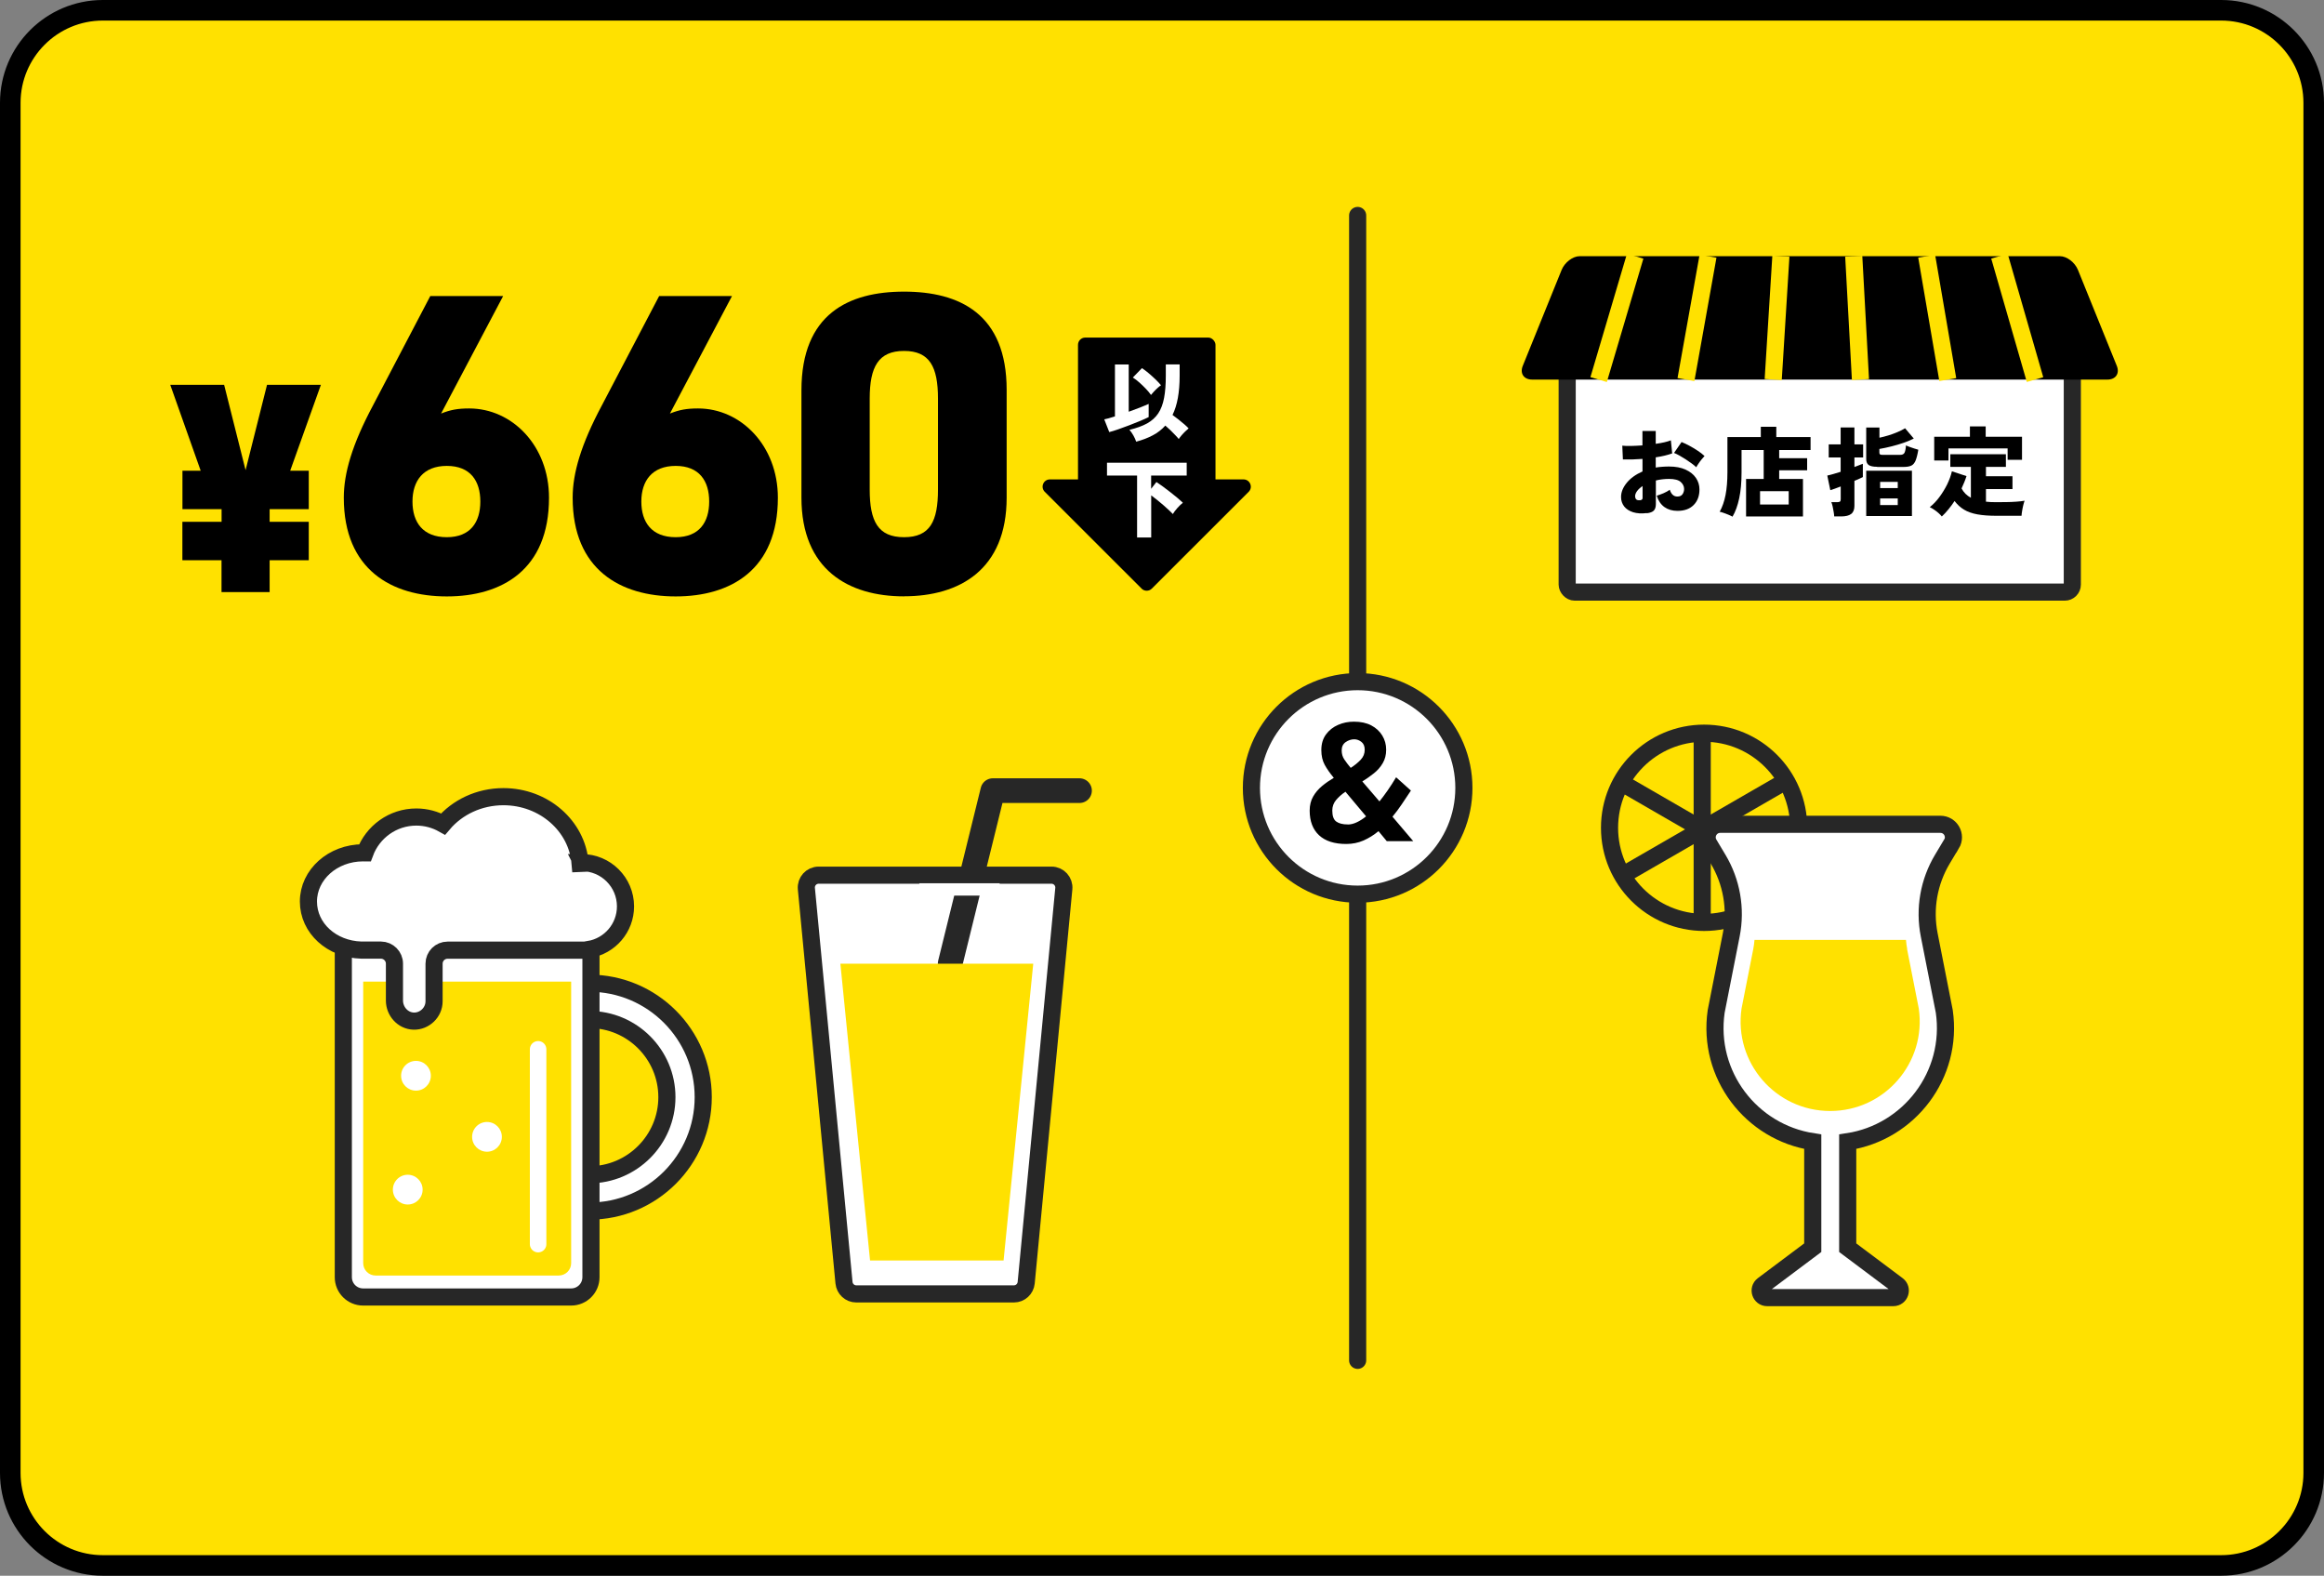 <?xml version="1.0" encoding="UTF-8"?><svg id="_イヤー_2" xmlns="http://www.w3.org/2000/svg" viewBox="0 0 339.07 229.85"><rect x="0" y="0" width="339.07" height="229.85" fill="#808080" stroke="none"/><defs><style>.cls-1,.cls-2,.cls-3{fill:#fff;}.cls-2,.cls-4,.cls-5,.cls-3,.cls-6{stroke:#272727;}.cls-2,.cls-4,.cls-3,.cls-7,.cls-6{stroke-width:2.5px;}.cls-2,.cls-8,.cls-5{stroke-linecap:round;stroke-linejoin:round;}.cls-4,.cls-3,.cls-7,.cls-6{stroke-miterlimit:10;}.cls-4,.cls-9{fill:#ffe100;}.cls-8{stroke:#fff;stroke-width:2.41px;}.cls-8,.cls-5,.cls-7,.cls-6{fill:none;}.cls-5{stroke-width:3.6px;}.cls-7{stroke:#ffe100;}</style></defs><g id="design"><g><g><rect class="cls-9" x="1.5" y="1.5" width="336.07" height="226.85" rx="13.5" ry="13.5"/><path d="M324.07,3c6.62,0,12,5.38,12,12V214.85c0,6.62-5.38,12-12,12H15c-6.62,0-12-5.38-12-12V15C3,8.38,8.38,3,15,3H324.07m0-3H15C6.72,0,0,6.72,0,15V214.85c0,8.28,6.72,15,15,15H324.07c8.28,0,15-6.72,15-15V15c0-8.28-6.72-15-15-15h0Z"/></g><g><path class="cls-3" d="M85.98,176.66c-9.16,0-16.62-7.45-16.62-16.62s7.45-16.62,16.62-16.62,16.62,7.45,16.62,16.62-7.45,16.62-16.62,16.62Zm0-27.94c-6.24,0-11.32,5.08-11.32,11.32s5.08,11.32,11.32,11.32,11.32-5.08,11.32-11.32-5.08-11.32-11.32-11.32Z"/><path class="cls-3" d="M50.09,138.37h36.13v47.93c0,1.6-1.29,2.89-2.89,2.89h-30.35c-1.6,0-2.89-1.29-2.89-2.89v-47.93h0Z"/><path class="cls-9" d="M52.98,143.19h30.35v41.06c0,1-.81,1.81-1.81,1.81h-26.72c-1,0-1.81-.81-1.81-1.81v-41.06h0Z"/><path class="cls-3" d="M84.89,125.85c-.09,0-.17,0-.26,.01-.46-5.4-5.29-9.65-11.18-9.65-3.57,0-6.75,1.56-8.8,3.99-1.16-.65-2.49-1.02-3.91-1.02-3.44,0-6.37,2.18-7.5,5.23-.09,0-.18-.01-.28-.01-4.4,0-7.96,3.18-7.96,7.1s3.42,6.96,7.69,7.09h2.89c1.09,.01,1.97,.89,1.97,1.98v5.37c0,1.58,1.22,2.96,2.8,3.01s2.98-1.26,2.98-2.89v-5.49c0-1.09,.88-1.97,1.97-1.97h20.64v-.1c3.02-.51,5.32-3.12,5.32-6.29,0-3.52-2.86-6.38-6.38-6.38Z"/><line class="cls-8" x1="78.51" y1="153.06" x2="78.51" y2="181.48"/><circle class="cls-1" cx="60.69" cy="156.92" r="2.17"/><circle class="cls-1" cx="59.49" cy="173.53" r="2.17"/><circle class="cls-1" cx="71.05" cy="165.83" r="2.17"/></g><g><path class="cls-3" d="M147.93,188.74h-23c-.93,0-1.7-.71-1.79-1.63l-5.49-57.48c-.1-1.06,.73-1.97,1.79-1.97h33.98c1.06,0,1.89,.92,1.79,1.97l-5.49,57.48c-.09,.92-.86,1.63-1.79,1.63Z"/><polyline class="cls-5" points="138.63 140.55 144.85 115.33 157.5 115.33"/><polygon class="cls-9" points="146.42 183.87 126.94 183.87 122.61 140.57 150.75 140.57 146.42 183.87"/><rect class="cls-1" x="134.13" y="128.84" width="11.71" height="1.8"/></g><g><circle class="cls-4" cx="248.63" cy="120.75" r="13.8"/><line class="cls-3" x1="248.35" y1="107.67" x2="248.35" y2="134.29"/><line class="cls-3" x1="236.82" y1="114.32" x2="248.35" y2="120.98"/><line class="cls-3" x1="259.88" y1="114.32" x2="236.82" y2="127.63"/><g><path class="cls-1" d="M284.73,123.12c.76-1.27-.15-2.88-1.63-2.88h-32.12c-1.48,0-2.39,1.61-1.63,2.88l1.31,2.19c1.99,3.32,2.68,7.25,1.93,11.05l-2.2,11.17c-1.34,9.28,5.13,17.64,14.09,19.01v15.46l-7.26,5.44c-.79,.59-.37,1.84,.61,1.84h18.4c.98,0,1.4-1.25,.61-1.84l-7.26-5.44v-15.46c8.95-1.36,15.43-9.73,14.09-19.01l-2.2-11.17c-.75-3.79-.06-7.73,1.93-11.05l1.31-2.19Z"/><path class="cls-6" d="M284.73,123.12c.76-1.27-.15-2.88-1.63-2.88h-32.12c-1.48,0-2.39,1.61-1.63,2.88l1.31,2.19c1.99,3.32,2.68,7.25,1.93,11.05l-2.2,11.17c-1.34,9.28,5.13,17.64,14.09,19.01v15.46l-7.26,5.44c-.79,.59-.37,1.84,.61,1.84h18.4c.98,0,1.4-1.25,.61-1.84l-7.26-5.44v-15.46c8.95-1.36,15.43-9.73,14.09-19.01l-2.2-11.17c-.75-3.79-.06-7.73,1.93-11.05l1.31-2.19Z"/></g><path class="cls-9" d="M278.26,138.44c-.09-.44-.14-.89-.18-1.34h-22.1c-.04,.45-.09,.89-.18,1.34l-1.71,8.68c-1.14,7.88,4.97,14.94,12.93,14.94s14.07-7.06,12.93-14.94l-1.71-8.68Z"/></g><line class="cls-2" x1="198.08" y1="31.43" x2="198.08" y2="198.43"/><g><circle class="cls-3" cx="198.08" cy="114.93" r="15.5"/><path d="M196.42,123.11c-1.73,0-3.05-.42-3.97-1.27-.91-.85-1.37-2.05-1.37-3.6,0-.78,.17-1.46,.5-2.04,.33-.58,.76-1.09,1.3-1.54,.53-.44,1.11-.84,1.72-1.2-.57-.68-1.01-1.31-1.33-1.9-.32-.59-.49-1.3-.49-2.15,0-.91,.23-1.67,.68-2.28,.45-.61,1.04-1.08,1.76-1.39,.72-.32,1.49-.47,2.32-.47,.99,0,1.83,.18,2.52,.54,.69,.36,1.23,.86,1.61,1.48,.38,.62,.57,1.31,.57,2.07s-.17,1.4-.5,1.96c-.33,.57-.76,1.06-1.29,1.48-.53,.42-1.09,.82-1.69,1.19l2.5,2.91c.39-.48,.78-1.01,1.18-1.58,.4-.57,.81-1.21,1.25-1.94l2.16,1.94c-.45,.68-.9,1.34-1.33,1.99s-.89,1.25-1.36,1.82l3.03,3.57h-3.86l-1.21-1.46c-.68,.57-1.41,1.02-2.18,1.36-.78,.34-1.62,.51-2.52,.51Zm.22-2.84c.42,0,.86-.11,1.31-.32,.45-.21,.91-.5,1.36-.87l-3.01-3.59c-.55,.37-1.01,.78-1.37,1.21s-.55,.95-.55,1.53c0,.79,.19,1.33,.58,1.61s.95,.42,1.67,.42Zm.41-8.25c.58-.37,1.07-.77,1.47-1.19,.4-.42,.59-.91,.59-1.46,0-.52-.16-.9-.48-1.15-.32-.25-.67-.38-1.04-.38-.45,0-.87,.14-1.26,.41-.39,.28-.58,.68-.58,1.21,0,.5,.13,.95,.39,1.33,.26,.39,.57,.79,.92,1.21Z"/></g><g><g><rect class="cls-3" x="228.65" y="50.77" width="73.7" height="35.6" rx="1.1" ry="1.1"/><g><path d="M240.26,74.84c-.76,.1-1.42,.05-1.99-.12-.56-.18-1-.46-1.3-.84-.3-.39-.46-.84-.46-1.38,0-.7,.27-1.38,.82-2.06,.55-.68,1.32-1.23,2.31-1.67v-1.83c-.51,.04-1.01,.06-1.5,.08-.49,.01-.94,.01-1.36,0l-.09-2.01c.34,.04,.77,.05,1.29,.04,.52-.01,1.07-.04,1.65-.08v-2.1h1.94v1.87c.95-.13,1.69-.3,2.21-.51l.19,1.91c-.66,.24-1.46,.43-2.4,.57v1.49c.3-.05,.61-.09,.93-.11s.64-.04,.99-.04c.97,0,1.79,.15,2.45,.46,.66,.3,1.16,.71,1.5,1.21,.34,.5,.51,1.06,.51,1.67,0,.95-.28,1.71-.85,2.28-.57,.57-1.35,.85-2.36,.85-.75,0-1.39-.19-1.91-.56-.52-.38-.89-.93-1.11-1.65,.29-.09,.61-.21,.98-.36,.37-.16,.67-.33,.92-.51,.21,.66,.58,.99,1.1,.99,.35,0,.6-.11,.76-.34,.15-.22,.23-.48,.23-.76,0-.39-.17-.73-.5-1.03-.33-.29-.9-.44-1.71-.44-.34,0-.67,.02-.99,.06-.32,.04-.63,.09-.92,.17v3.44c0,.42-.1,.73-.29,.94-.2,.21-.54,.34-1.04,.4Zm-1.21-1.87c.4,.04,.6-.08,.6-.34v-1.73c-.34,.23-.61,.47-.8,.73-.19,.26-.29,.51-.29,.76,0,.15,.04,.28,.11,.39s.2,.17,.38,.19Zm8.44-4.81c-.18-.17-.41-.36-.68-.56-.27-.2-.56-.4-.87-.6-.31-.2-.61-.38-.91-.55-.3-.17-.56-.29-.79-.38l1.1-1.59c.36,.14,.75,.33,1.16,.55,.41,.22,.81,.46,1.2,.72s.72,.51,.99,.77c-.13,.13-.28,.31-.45,.52-.17,.21-.32,.42-.46,.63-.14,.21-.24,.36-.29,.48Z"/><path d="M252.76,75.36c-.17-.1-.38-.19-.61-.29-.24-.09-.47-.18-.69-.26-.22-.08-.41-.13-.56-.16,.39-.7,.68-1.53,.86-2.47,.18-.94,.27-2.04,.27-3.3v-5.13h4.87v-1.5h2.26v1.5h5v1.89h-4.58v1.2h4.08v1.76h-4.08v1.27h3.47v5.47h-8.3v-5.47h2.57v-4.23h-3.23v3.27c0,1.45-.11,2.7-.34,3.77s-.55,1.96-.97,2.67Zm4.03-1.77h4.18v-1.94h-4.18v1.94Z"/><path d="M267.61,75.33c0-.18-.04-.41-.08-.67s-.09-.53-.15-.79-.12-.47-.19-.62h.86c.18,0,.31-.03,.39-.08,.08-.05,.12-.17,.12-.35v-1.86c-.33,.13-.64,.25-.91,.34-.27,.1-.47,.16-.61,.2l-.44-2.13c.23-.05,.52-.12,.86-.22,.35-.1,.71-.21,1.09-.33v-2.09h-1.74v-1.91h1.74v-2.47h2.01v2.47h1.27v1.91h-1.27v1.39c.53-.19,.94-.35,1.23-.47v1.94c-.12,.07-.29,.15-.51,.24-.21,.1-.45,.2-.72,.31v3.64c0,.55-.16,.95-.48,1.19-.32,.24-.8,.36-1.44,.36h-1.06Zm6.26-7.24c-.58,0-.99-.09-1.23-.26-.24-.17-.36-.46-.36-.86v-4.61h1.93v1.49c.42-.09,.86-.2,1.31-.34s.9-.3,1.32-.48c.42-.18,.79-.36,1.11-.56l1.27,1.5c-.4,.21-.88,.41-1.45,.61-.57,.2-1.16,.37-1.79,.53-.62,.16-1.22,.28-1.78,.38v.53c0,.12,.03,.21,.09,.26,.06,.05,.19,.07,.38,.07h2.57c.31,0,.52-.1,.63-.31,.1-.21,.18-.57,.21-1.07,.13,.07,.31,.14,.53,.22,.22,.08,.44,.16,.67,.23s.43,.13,.6,.18c-.11,.69-.25,1.21-.39,1.57-.15,.36-.35,.61-.61,.74-.26,.13-.63,.2-1.09,.2h-3.93Zm-1.59,7.18v-6.61h6.67v6.61h-6.67Zm2.03-4.07h2.57v-.91h-2.57v.91Zm0,2.47h2.57v-.96h-2.57v.96Z"/><path d="M283.31,75.34c-.12-.16-.29-.33-.49-.51-.2-.18-.42-.34-.64-.49-.22-.15-.43-.27-.63-.36,.49-.39,.96-.87,1.39-1.45,.43-.58,.81-1.19,1.14-1.85,.32-.66,.56-1.3,.7-1.93l2.13,.7c-.1,.3-.2,.61-.33,.91-.12,.3-.25,.6-.39,.89,.31,.59,.77,1.04,1.36,1.36v-4.51h-3v-1.84h8.11v1.84h-2.91v1.37h3.87v1.87h-3.87v1.84c.24,.03,.49,.05,.75,.06,.26,0,.54,.01,.82,.01,.44,0,.9,0,1.4-.01,.49,0,.98-.03,1.45-.06s.88-.08,1.22-.14c-.06,.14-.12,.35-.19,.62-.07,.27-.12,.55-.17,.84-.05,.29-.08,.54-.09,.74h-3.63c-1.1,0-2.04-.07-2.81-.21-.77-.14-1.42-.37-1.95-.69-.53-.32-.99-.74-1.38-1.26-.27,.41-.56,.81-.87,1.19s-.65,.75-1,1.08Zm-1.11-8.17v-3.46h5.21v-1.51h2.3v1.51h5.3v3.36h-2.1v-1.66h-8.63v1.76h-2.09Z"/></g></g><g><path d="M300.54,37.37h-70.07c-1,0-2.18,.9-2.63,2-1.89,4.67-3.78,9.33-5.67,14-.45,1.11,.16,2,1.37,2h83.93c1.21,0,1.82-.89,1.37-2-1.89-4.67-3.78-9.33-5.67-14-.45-1.11-1.63-2-2.63-2Z"/><path class="cls-7" d="M233.24,55.37c1.78-6,3.55-12,5.33-18"/><path class="cls-7" d="M245.98,55.37c1.07-6,2.15-12,3.22-18"/><path class="cls-7" d="M258.71,55.37c.37-6,.75-12,1.12-18"/><path class="cls-7" d="M271.44,55.37c-.33-6-.65-12-.98-18"/><path class="cls-7" d="M284.18,55.37c-1.03-6-2.06-12-3.08-18"/><path class="cls-7" d="M296.91,55.37c-1.73-6-3.46-12-5.19-18"/></g></g><g><g><path d="M32.33,76.11v-1.84h-5.71v-5.61h2.66l-4.44-12.53h7.86l3.13,12.45,3.13-12.45h7.86l-4.48,12.53h2.71v5.61h-5.71v1.84h5.71v5.61h-5.71v4.65h-7.02v-4.65h-5.71v-5.61h5.71Z"/><path d="M64.34,60.33c1.39-.56,2.48-.75,4.11-.75,6.28,0,11.65,5.45,11.65,13.02,0,10.52-6.88,14.4-14.91,14.4s-15.03-3.88-15.03-14.4c0-3.57,1.21-7.76,4.29-13.52l8.33-15.9h10.63l-9.06,17.15Zm.85,18.03c3.44,0,4.89-2.19,4.89-5.2s-1.45-5.2-4.89-5.2-5.01,2.19-5.01,5.2,1.51,5.2,5.01,5.2Z"/><path d="M97.73,60.33c1.39-.56,2.48-.75,4.11-.75,6.28,0,11.65,5.45,11.65,13.02,0,10.52-6.88,14.4-14.91,14.4s-15.03-3.88-15.03-14.4c0-3.57,1.21-7.76,4.29-13.52l8.33-15.9h10.63l-9.06,17.15Zm.85,18.03c3.44,0,4.89-2.19,4.89-5.2s-1.45-5.2-4.89-5.2-5.01,2.19-5.01,5.2,1.51,5.2,5.01,5.2Z"/><path d="M131.9,86.99c-8.09,0-14.97-3.88-14.97-14.4v-15.65c0-11.14,6.88-14.4,14.97-14.4s14.97,3.25,14.97,14.33v15.71c0,10.52-6.88,14.4-14.97,14.4Zm-5.01-15.58c0,4.63,1.21,6.95,5.01,6.95s4.95-2.32,4.95-6.95v-13.27c0-4.63-1.21-6.95-4.95-6.95s-5.01,2.32-5.01,6.95v13.27Z"/></g><g><g><rect x="157.28" y="49.24" width="20.06" height="25.56" rx="1.06" ry="1.06"/><path d="M166.56,85.86l-14.13-14.12c-.67-.67-.2-1.81,.75-1.81h28.25c.94,0,1.42,1.14,.75,1.81l-14.13,14.12c-.41,.41-1.08,.41-1.5,0Z"/></g><g><path class="cls-1" d="M161.84,63.03l-.73-1.86c.15-.03,.36-.08,.63-.15,.28-.08,.59-.17,.93-.28v-7.57h2.01v6.89c.6-.21,1.16-.42,1.69-.63,.53-.21,.94-.38,1.22-.51v1.92c-.32,.16-.74,.35-1.24,.56-.5,.21-1.03,.42-1.58,.63-.56,.21-1.09,.41-1.61,.59-.52,.18-.96,.32-1.33,.41Zm3.93,1.4c-.09-.27-.22-.58-.41-.91-.19-.33-.38-.61-.58-.82,1.04-.25,1.9-.56,2.59-.94,.68-.38,1.22-.87,1.62-1.47,.4-.6,.68-1.35,.85-2.25,.17-.9,.25-1.98,.25-3.24v-1.64h2.02v1.64c0,1.22-.09,2.3-.26,3.25-.17,.94-.43,1.77-.78,2.48,.27,.2,.56,.42,.87,.66,.31,.24,.6,.48,.86,.71s.48,.43,.62,.59c-.14,.11-.3,.26-.49,.44-.19,.18-.37,.37-.54,.57-.17,.2-.31,.38-.41,.54-.13-.16-.3-.36-.52-.58-.22-.23-.45-.46-.7-.71-.25-.24-.5-.47-.74-.67-.51,.57-1.12,1.05-1.83,1.42-.71,.38-1.52,.69-2.43,.93Zm2.15-6.83c-.18-.26-.42-.56-.72-.87-.3-.32-.62-.62-.95-.92s-.66-.55-.97-.74l1.33-1.37c.3,.2,.63,.44,.98,.74,.35,.3,.69,.6,1.02,.92,.32,.31,.58,.59,.78,.84-.16,.1-.34,.24-.53,.42-.19,.17-.37,.35-.54,.54-.17,.18-.3,.33-.4,.46Z"/><path class="cls-1" d="M165.9,78.42v-9.05h-4.39v-1.87h11.63v1.87h-5.19v1.93l.77-.99c.28,.19,.6,.41,.96,.67,.36,.26,.72,.53,1.08,.82,.36,.29,.7,.56,1.03,.83,.32,.27,.58,.5,.79,.7-.26,.21-.53,.47-.81,.78-.28,.32-.5,.61-.65,.87-.14-.15-.33-.33-.57-.56s-.51-.47-.81-.73c-.3-.26-.6-.51-.91-.76-.31-.25-.6-.47-.87-.67v6.14h-2.05Z"/></g></g></g></g></g></svg>